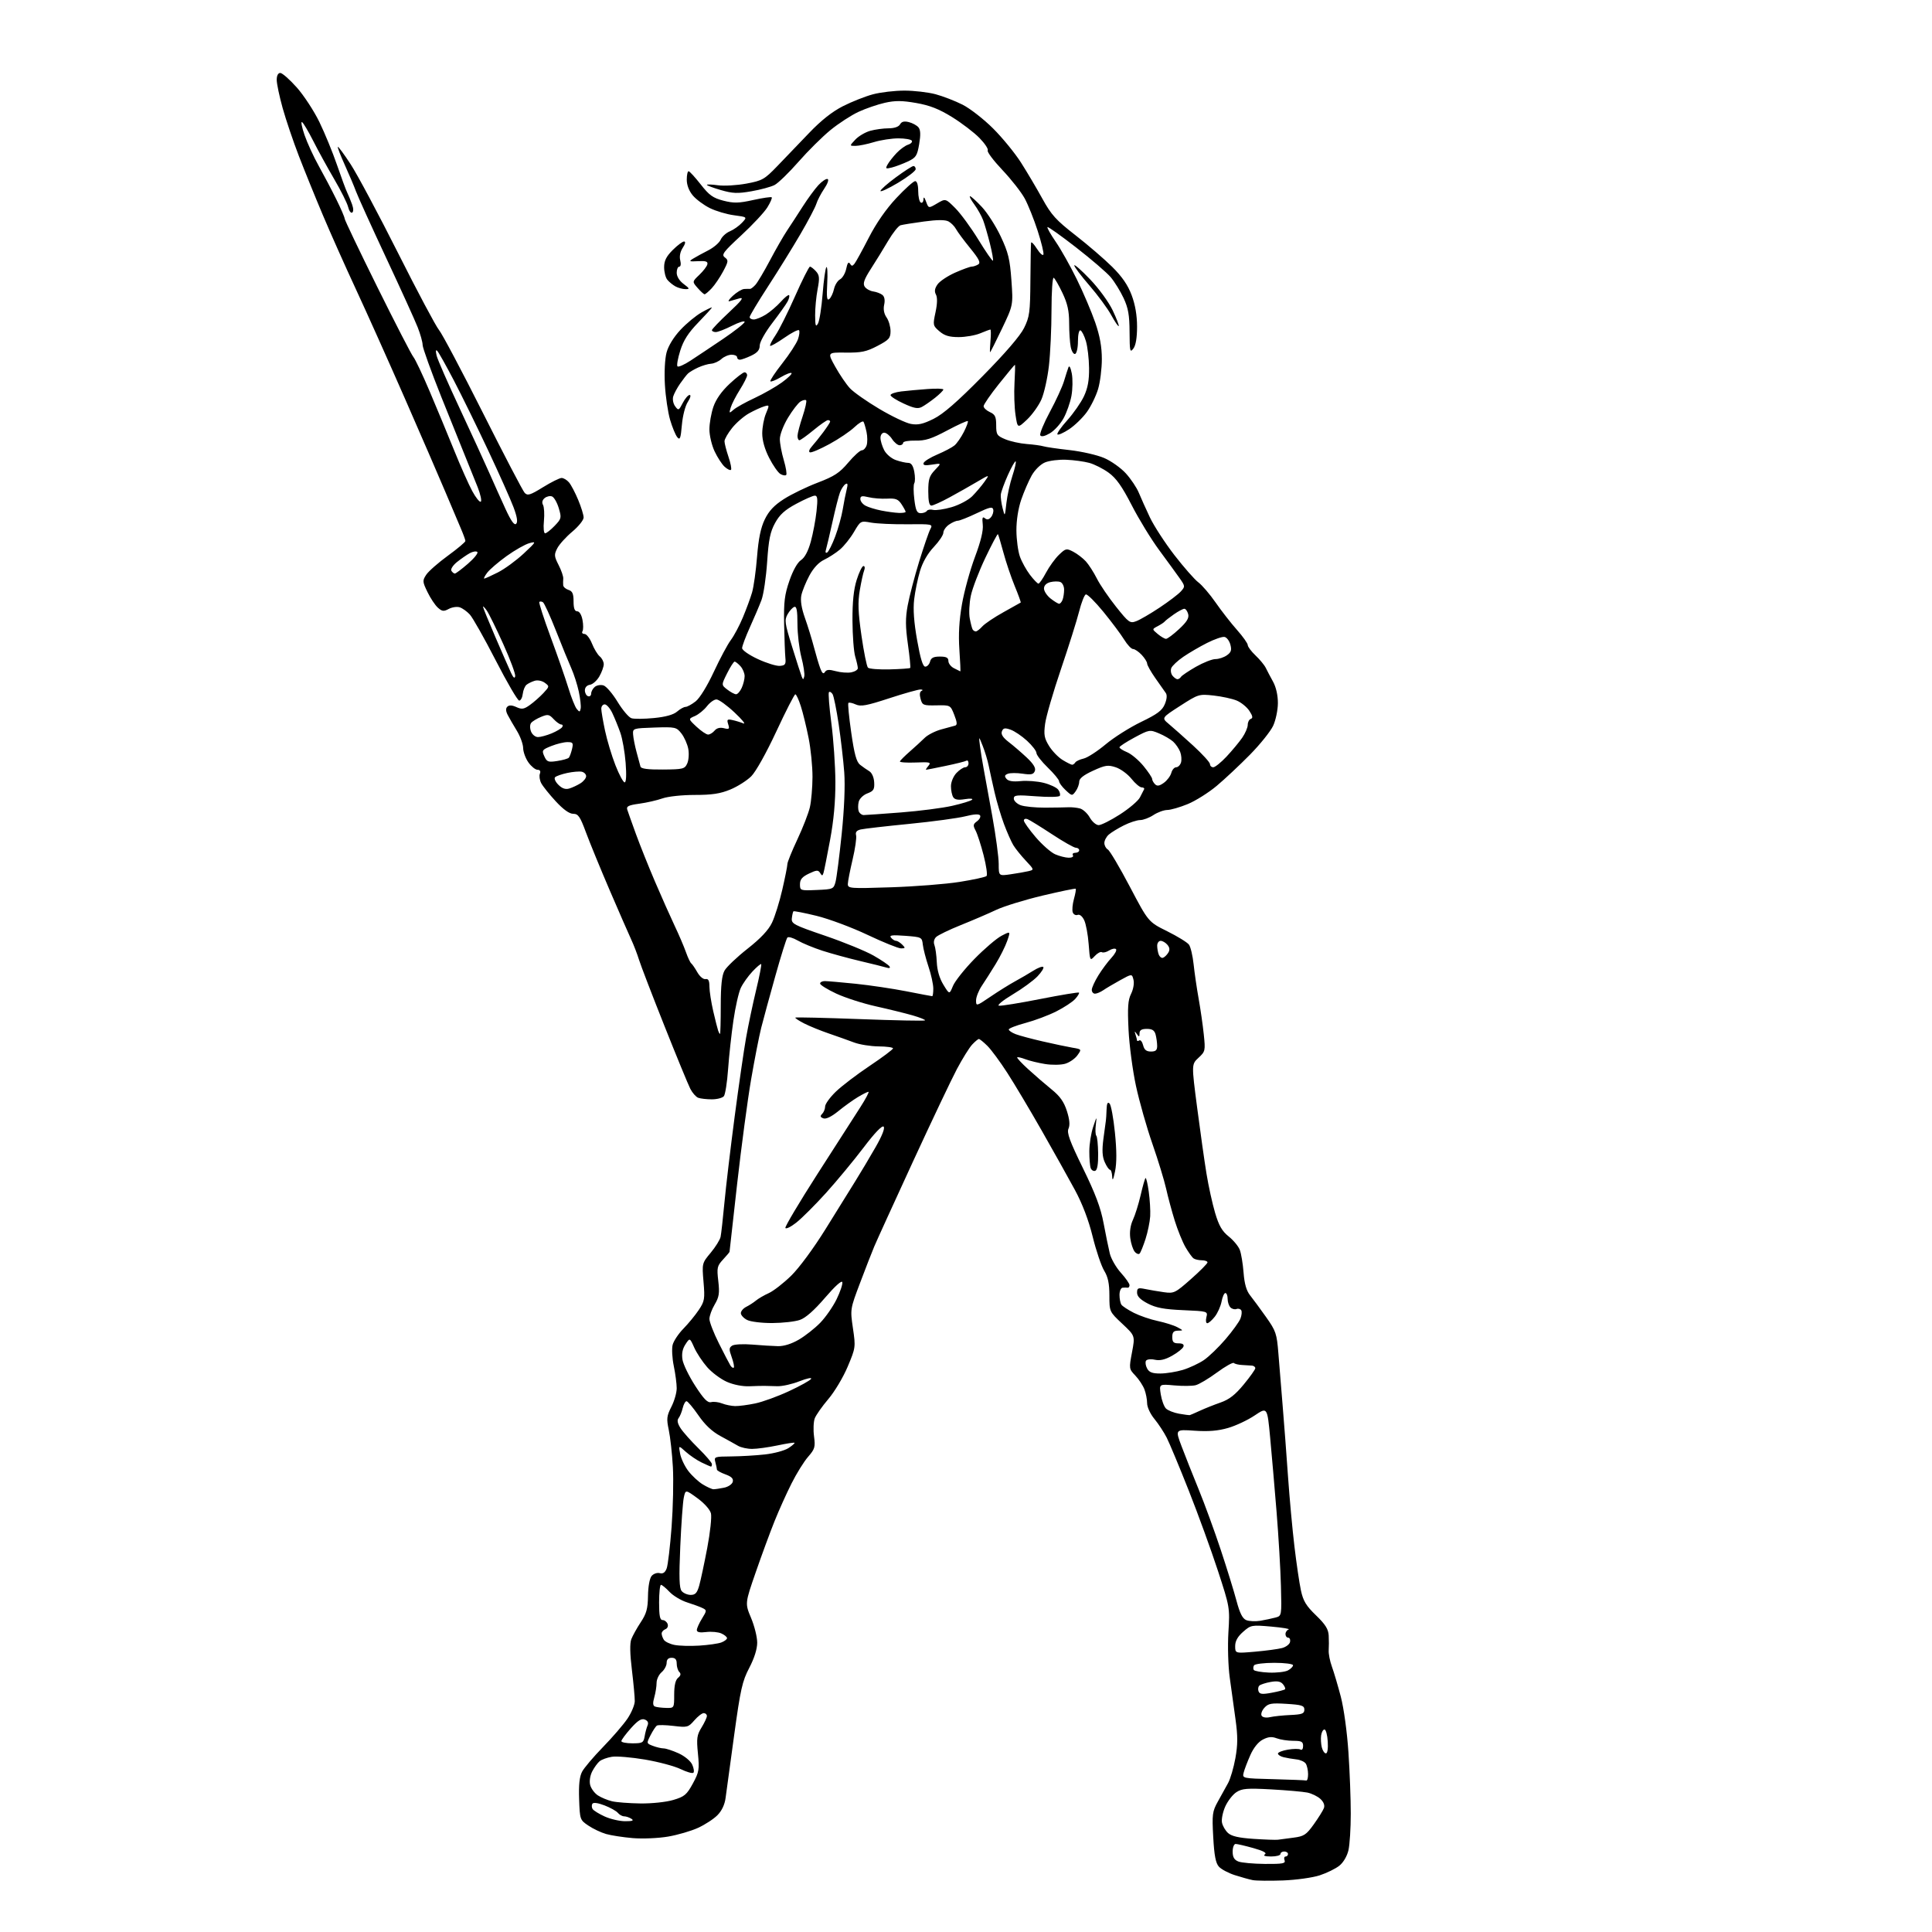 <?xml version="1.0" encoding="UTF-8" standalone="no"?>
<svg 
  version="1.1" 
  xmlns="http://www.w3.org/2000/svg" 
  xmlns:xlink="http://www.w3.org/1999/xlink" 
  xmlns:svg="http://www.w3.org/2000/svg"
  xmlns:rdf="http://www.w3.org/1999/02/22-rdf-syntax-ns#"
  xmlns:cc="http://creativecommons.org/ns#"
  xmlns:dc="http://purl.org/dc/elements/1.1/"
  viewBox="0 0 768 768"
  width="768"
  height="768"
>
<style>svg {background-color: white; }</style>"
<path stroke="none" fill="black" fill-rule="evenodd" d="M510.00,747.51C504.77,747.70 499.38,747.64 498.00,747.38C496.62,747.11 493.42,746.22 490.87,745.40C488.32,744.59 485.47,743.07 484.53,742.03C483.26,740.63 482.68,737.61 482.28,730.29C481.78,721.23 481.92,720.10 484.12,716.14C485.43,713.77 487.26,710.47 488.18,708.80C489.10,707.13 490.41,702.67 491.09,698.88C492.05,693.51 492.06,690.12 491.14,683.50C490.49,678.83 489.46,671.34 488.84,666.87C488.21,662.31 487.98,654.40 488.31,648.87C488.91,639.08 488.88,638.90 484.09,624.25C481.44,616.14 476.24,601.85 472.54,592.50C468.84,583.15 464.91,573.73 463.82,571.56C462.73,569.40 460.52,566.03 458.92,564.08C457.28,562.10 456.00,559.35 456.00,557.84C456.00,556.35 455.52,553.86 454.94,552.32C454.35,550.77 452.72,548.29 451.31,546.81C448.79,544.17 448.77,544.02 449.99,537.56C451.23,531.00 451.23,531.00 446.11,526.20C441.00,521.40 441.00,521.40 441.00,514.95C440.99,510.19 440.45,507.61 438.92,505.11C437.79,503.24 435.73,497.17 434.36,491.61C432.73,484.99 430.28,478.56 427.28,473.00C424.75,468.32 418.84,457.75 414.14,449.50C409.44,441.25 403.27,430.90 400.43,426.50C397.60,422.10 394.03,417.26 392.50,415.75C390.98,414.24 389.45,413.01 389.11,413.02C388.78,413.03 387.56,414.04 386.42,415.27C385.28,416.50 382.56,420.88 380.37,425.00C378.19,429.12 370.28,445.77 362.80,462.00C355.33,478.23 348.45,493.30 347.53,495.50C346.60,497.70 344.07,504.20 341.90,509.95C337.95,520.40 337.95,520.41 339.06,528.02C340.16,535.49 340.12,535.77 336.97,543.26C335.21,547.46 331.75,553.25 329.28,556.14C326.82,559.03 324.39,562.49 323.88,563.81C323.38,565.14 323.24,568.36 323.59,570.96C324.15,575.22 323.92,576.02 321.24,579.09C319.60,580.97 316.62,585.75 314.63,589.73C312.63,593.70 309.59,600.45 307.88,604.73C306.16,609.00 302.81,618.09 300.44,624.93C296.13,637.36 296.13,637.36 298.56,643.15C299.90,646.34 301.00,650.75 301.00,652.96C301.00,655.52 299.86,659.14 297.85,662.99C295.07,668.28 294.35,671.48 291.84,689.75C290.27,701.16 288.74,712.37 288.44,714.66C288.10,717.33 286.94,719.80 285.20,721.56C283.72,723.07 280.25,725.33 277.50,726.59C274.75,727.85 269.39,729.42 265.58,730.07C261.75,730.73 255.51,731.00 251.58,730.68C247.69,730.35 242.87,729.61 240.88,729.03C238.89,728.45 235.74,726.96 233.88,725.70C230.55,723.46 230.50,723.30 230.21,715.24C230.01,709.49 230.36,706.23 231.39,704.28C232.20,702.75 235.93,698.35 239.68,694.50C243.43,690.65 247.80,685.58 249.39,683.24C250.99,680.89 252.31,677.74 252.33,676.24C252.35,674.73 251.83,669.14 251.19,663.81C250.41,657.44 250.33,653.26 250.96,651.60C251.49,650.21 253.18,647.18 254.71,644.86C256.98,641.43 257.52,639.48 257.59,634.37C257.64,630.71 258.23,627.42 259.02,626.48C259.76,625.59 261.20,625.08 262.24,625.35C263.54,625.69 264.38,625.13 265.01,623.48C265.50,622.19 266.38,614.76 266.97,606.99C267.55,599.21 267.78,588.50 267.48,583.18C267.18,577.85 266.44,571.22 265.85,568.44C264.90,563.96 265.02,562.89 266.88,559.23C268.05,556.95 269.00,553.63 269.00,551.85C269.00,550.07 268.48,546.10 267.84,543.01C267.20,539.93 267.00,536.14 267.38,534.61C267.77,533.07 269.70,530.17 271.67,528.16C273.64,526.15 276.39,522.80 277.77,520.73C280.09,517.27 280.24,516.36 279.66,509.55C279.04,502.18 279.06,502.12 282.53,497.97C284.44,495.67 286.21,492.83 286.45,491.65C286.70,490.47 287.38,484.32 287.98,478.00C288.57,471.68 290.39,456.38 292.02,444.00C293.65,431.62 295.70,417.45 296.58,412.50C297.46,407.55 299.25,399.03 300.57,393.56C301.89,388.10 302.79,383.46 302.59,383.25C302.38,383.05 300.82,384.37 299.11,386.19C297.40,388.01 295.32,390.93 294.49,392.69C293.65,394.44 292.32,400.29 291.54,405.69C290.75,411.08 289.80,419.77 289.43,425.00C289.06,430.23 288.30,435.06 287.75,435.75C287.20,436.44 285.05,437.00 282.96,437.00C280.87,437.00 278.44,436.72 277.54,436.38C276.65,436.04 275.25,434.45 274.42,432.84C273.59,431.24 268.94,419.93 264.08,407.71C259.22,395.50 254.69,383.70 254.01,381.50C253.33,379.30 251.95,375.70 250.93,373.50C249.91,371.30 246.08,362.52 242.41,354.00C238.75,345.48 234.50,335.12 232.97,331.00C230.60,324.58 229.86,323.50 227.85,323.50C226.31,323.50 223.91,321.77 220.89,318.50C218.35,315.75 215.77,312.52 215.14,311.32C214.52,310.12 214.28,308.44 214.61,307.57C215.00,306.56 214.66,306.00 213.68,306.00C212.83,306.00 211.21,304.69 210.07,303.10C208.93,301.50 207.98,298.91 207.96,297.35C207.93,295.78 206.81,292.70 205.46,290.50C204.12,288.30 202.48,285.48 201.83,284.22C201.03,282.67 200.98,281.62 201.67,280.93C202.37,280.23 203.52,280.28 205.27,281.08C207.44,282.07 208.28,281.93 210.67,280.22C212.23,279.11 214.62,276.99 216.00,275.52C218.45,272.89 218.46,272.81 216.55,271.41C215.46,270.61 213.71,270.27 212.55,270.62C211.42,270.96 209.96,271.67 209.31,272.20C208.65,272.72 207.98,274.35 207.81,275.82C207.64,277.30 207.00,278.50 206.39,278.50C205.77,278.50 201.57,271.30 197.05,262.50C192.53,253.70 187.89,245.50 186.75,244.27C185.62,243.04 183.80,241.75 182.72,241.41C181.64,241.07 179.69,241.36 178.39,242.06C176.37,243.14 175.73,243.06 174.03,241.53C172.94,240.54 171.09,237.76 169.93,235.35C167.93,231.23 167.90,230.80 169.43,228.47C170.33,227.10 174.20,223.70 178.03,220.91C181.86,218.12 185.00,215.48 185.00,215.05C185.00,214.61 184.15,212.28 183.11,209.88C182.08,207.47 179.33,201.00 177.02,195.50C174.70,190.00 167.49,173.35 160.99,158.50C154.48,143.65 145.71,124.08 141.49,115.00C137.27,105.92 131.35,92.65 128.34,85.50C125.32,78.35 121.03,67.78 118.80,62.00C116.57,56.22 113.68,47.68 112.37,43.01C111.07,38.34 110.00,33.27 110.00,31.76C110.00,30.04 110.54,29.00 111.42,29.00C112.20,29.00 115.14,31.59 117.96,34.75C120.77,37.91 124.82,44.10 126.96,48.50C129.10,52.90 132.24,60.55 133.94,65.50C135.64,70.45 137.46,75.40 138.00,76.50C138.53,77.60 139.40,79.72 139.94,81.21C140.54,82.88 140.56,84.15 139.99,84.51C139.48,84.82 138.76,83.83 138.39,82.29C138.02,80.76 135.52,75.76 132.84,71.19C130.16,66.61 126.41,59.78 124.51,56.01C122.60,52.24 120.61,48.88 120.07,48.54C119.53,48.21 119.97,50.51 121.05,53.65C122.13,56.80 124.67,62.32 126.69,65.93C128.71,69.55 131.86,75.52 133.68,79.22C135.51,82.91 137.00,86.37 137.00,86.90C137.00,87.44 142.85,99.67 149.99,114.10C157.14,128.52 163.59,141.04 164.33,141.91C165.07,142.79 167.97,148.90 170.77,155.50C173.58,162.10 177.96,172.68 180.52,179.00C183.07,185.32 186.32,192.62 187.73,195.22C189.13,197.82 190.66,199.71 191.11,199.43C191.57,199.15 191.02,196.58 189.90,193.71C188.77,190.84 186.74,185.80 185.38,182.50C184.02,179.20 179.55,168.10 175.45,157.84C171.35,147.58 168.00,138.26 168.00,137.13C168.00,136.00 167.11,132.83 166.03,130.08C164.95,127.33 159.27,114.82 153.40,102.29C147.54,89.76 142.18,77.92 141.48,76.00C140.78,74.08 138.80,69.40 137.08,65.61C135.36,61.81 134.11,58.56 134.29,58.37C134.48,58.19 136.77,61.29 139.37,65.27C141.97,69.24 150.44,85.10 158.19,100.50C165.93,115.90 173.28,129.70 174.51,131.18C175.74,132.65 183.61,147.50 191.99,164.18C200.37,180.85 207.83,195.14 208.57,195.92C209.72,197.14 210.76,196.82 215.86,193.67C219.13,191.65 222.45,190.00 223.25,190.00C224.04,190.00 225.36,190.79 226.18,191.75C227.00,192.71 228.64,195.83 229.83,198.69C231.02,201.54 232.00,204.70 232.00,205.72C232.00,206.74 229.97,209.27 227.50,211.34C225.02,213.41 222.34,216.37 221.54,217.92C220.22,220.47 220.27,221.11 222.06,224.62C223.15,226.75 223.98,229.18 223.90,230.00C223.83,230.82 223.82,232.03 223.88,232.68C223.95,233.33 224.90,234.15 226.00,234.50C227.55,234.99 228.00,236.01 228.00,239.07C228.00,241.84 228.43,243.00 229.45,243.00C230.32,243.00 231.17,244.39 231.55,246.44C231.91,248.32 231.90,250.35 231.54,250.94C231.18,251.52 231.53,252.00 232.33,252.00C233.13,252.00 234.47,253.71 235.31,255.81C236.14,257.90 237.54,260.21 238.41,260.93C239.29,261.65 240.00,263.05 240.00,264.04C240.00,265.03 239.21,267.21 238.25,268.88C237.29,270.56 235.60,272.05 234.50,272.21C233.30,272.39 232.50,273.26 232.50,274.42C232.50,275.47 233.06,276.52 233.75,276.75C234.44,276.98 235.00,276.51 235.00,275.71C235.00,274.90 235.65,273.70 236.45,273.04C237.25,272.38 238.81,272.12 239.91,272.47C241.02,272.82 243.53,275.76 245.50,279.00C247.47,282.24 249.95,285.17 251.02,285.51C252.09,285.85 256.12,285.81 259.98,285.43C264.61,284.98 267.72,284.11 269.15,282.87C270.34,281.84 271.85,281.00 272.52,281.00C273.18,281.00 274.99,280.01 276.53,278.80C278.17,277.51 281.16,272.65 283.76,267.05C286.21,261.80 289.24,256.12 290.51,254.44C291.78,252.75 293.94,248.70 295.30,245.44C296.67,242.17 298.32,237.70 298.96,235.50C299.60,233.30 300.50,226.92 300.94,221.33C301.52,214.07 302.40,209.81 304.01,206.47C305.66,203.07 307.74,200.86 311.65,198.36C314.60,196.47 320.62,193.55 325.03,191.87C331.68,189.33 333.74,187.98 337.18,183.90C339.45,181.21 341.89,179.00 342.59,179.00C343.29,179.00 344.15,178.09 344.51,176.98C344.86,175.87 344.84,173.50 344.46,171.73C344.08,169.95 343.54,168.12 343.27,167.66C343.00,167.20 341.36,168.18 339.64,169.82C337.91,171.47 333.47,174.48 329.76,176.50C326.05,178.52 322.55,180.02 321.97,179.82C321.36,179.62 321.67,178.64 322.71,177.48C323.69,176.39 325.74,173.84 327.25,171.82C328.76,169.79 330.00,167.88 330.00,167.57C330.00,167.26 329.60,167.00 329.11,167.00C328.62,167.00 326.04,168.80 323.38,171.00C320.71,173.20 318.19,175.00 317.77,175.00C317.35,175.00 317.01,174.21 317.02,173.25C317.04,172.29 317.94,168.84 319.03,165.59C320.12,162.33 320.76,159.42 320.45,159.12C320.15,158.82 319.14,159.04 318.20,159.62C317.27,160.20 315.04,163.09 313.25,166.04C311.43,169.05 310.00,172.78 310.00,174.52C310.00,176.24 310.71,180.01 311.57,182.92C312.43,185.82 312.86,188.47 312.52,188.81C312.18,189.15 311.14,188.97 310.20,188.41C309.27,187.85 307.26,184.97 305.75,182.01C303.99,178.58 303.00,175.07 303.00,172.29C303.00,169.89 303.66,166.35 304.47,164.41C305.92,160.94 305.91,160.89 303.72,161.56C302.50,161.93 299.83,163.15 297.79,164.28C295.74,165.41 292.70,168.03 291.04,170.11C289.37,172.18 288.00,174.57 288.00,175.41C288.00,176.24 288.71,179.01 289.57,181.56C290.44,184.11 290.89,186.44 290.58,186.76C290.27,187.07 289.14,186.53 288.07,185.56C287.00,184.60 285.20,181.83 284.06,179.41C282.93,177.00 282.00,173.07 282.00,170.69C282.00,168.31 282.71,164.28 283.57,161.75C284.60,158.74 286.83,155.56 290.03,152.57C292.71,150.06 295.38,148.00 295.96,148.00C296.53,148.00 297.00,148.52 297.00,149.16C297.00,149.80 295.70,152.39 294.11,154.91C292.52,157.44 290.88,160.62 290.47,162.00C289.77,164.38 289.83,164.42 291.62,162.86C292.65,161.96 296.43,159.86 300.00,158.20C303.57,156.53 308.45,153.75 310.84,152.01C313.23,150.27 314.94,148.61 314.64,148.30C314.33,148.00 312.43,148.73 310.42,149.92C308.40,151.11 306.52,151.86 306.25,151.58C305.98,151.31 308.09,148.10 310.96,144.46C313.82,140.82 316.63,136.50 317.20,134.87C317.77,133.23 317.95,131.62 317.61,131.27C317.26,130.93 314.64,132.28 311.78,134.28C308.91,136.27 306.38,137.71 306.14,137.47C305.90,137.23 306.86,135.34 308.27,133.27C309.69,131.20 313.19,124.21 316.05,117.75C318.91,111.29 321.58,106.00 321.97,106.00C322.37,106.00 323.44,106.83 324.35,107.83C325.75,109.39 325.86,110.49 325.01,114.97C324.45,117.89 324.01,122.57 324.03,125.39C324.06,129.55 324.26,130.15 325.15,128.63C325.74,127.60 326.58,122.29 327.01,116.82C327.44,111.35 328.12,106.56 328.51,106.19C328.90,105.81 329.05,108.74 328.83,112.69C328.53,118.25 328.72,119.65 329.66,118.87C330.32,118.32 331.16,116.54 331.52,114.92C331.87,113.31 332.97,111.55 333.95,111.03C334.93,110.50 336.03,108.59 336.40,106.79C336.85,104.56 337.32,103.92 337.87,104.80C338.53,105.86 338.86,105.86 339.70,104.80C340.26,104.08 342.81,99.45 345.35,94.50C348.30,88.74 352.24,83.07 356.29,78.75C359.76,75.04 363.14,72.00 363.80,72.00C364.53,72.00 365.00,73.55 365.00,75.94C365.00,78.11 365.45,80.16 366.00,80.50C366.55,80.84 367.04,80.30 367.08,79.31C367.13,78.07 367.47,78.34 368.14,80.18C369.12,82.86 369.12,82.86 372.50,80.87C375.88,78.88 375.88,78.88 379.74,82.74C381.86,84.86 386.01,90.52 388.95,95.32C391.89,100.12 394.48,103.86 394.70,103.63C394.93,103.41 394.39,100.36 393.52,96.86C392.64,93.36 391.42,89.15 390.80,87.50C390.18,85.85 388.60,83.04 387.29,81.25C385.97,79.46 385.22,78.00 385.60,78.00C385.99,78.00 388.10,79.91 390.29,82.25C392.49,84.59 395.87,89.88 397.81,94.00C400.80,100.35 401.45,103.02 402.05,111.40C402.76,121.30 402.76,121.30 398.30,130.65C395.85,135.79 393.73,140.00 393.58,140.00C393.44,140.00 393.51,137.97 393.73,135.50C393.95,133.03 393.93,131.00 393.69,131.00C393.44,131.00 391.63,131.68 389.65,132.50C387.68,133.32 383.82,134.00 381.09,134.00C377.33,134.00 375.45,133.43 373.43,131.69C370.83,129.46 370.79,129.23 371.88,124.13C372.61,120.72 372.67,118.25 372.05,117.09C371.37,115.83 371.56,114.65 372.69,113.04C373.56,111.79 376.70,109.70 379.67,108.38C382.63,107.07 385.61,105.99 386.28,105.98C386.95,105.98 388.11,105.58 388.86,105.11C389.92,104.44 389.20,102.99 385.65,98.63C383.14,95.55 380.60,92.13 380.02,91.04C379.43,89.94 378.09,88.59 377.04,88.02C375.74,87.33 372.65,87.33 367.32,88.05C363.02,88.63 358.81,89.30 357.96,89.55C357.11,89.80 354.90,92.59 353.04,95.75C351.18,98.91 348.09,103.93 346.17,106.90C343.54,110.99 342.94,112.68 343.70,113.90C344.25,114.78 345.78,115.66 347.10,115.85C348.42,116.04 350.08,116.67 350.79,117.26C351.61,117.92 351.86,119.37 351.47,121.13C351.07,122.95 351.41,124.75 352.43,126.20C353.29,127.43 354.00,129.87 354.00,131.62C354.00,134.43 353.40,135.10 348.78,137.52C344.41,139.81 342.38,140.23 336.21,140.16C328.85,140.08 328.85,140.08 332.04,145.79C333.79,148.93 336.41,152.78 337.86,154.34C339.31,155.90 344.55,159.58 349.50,162.52C354.45,165.47 360.13,168.17 362.11,168.52C364.91,169.03 366.94,168.57 371.11,166.50C374.96,164.59 380.52,159.75 390.57,149.56C399.57,140.44 405.51,133.54 407.07,130.40C409.27,125.95 409.51,124.20 409.60,111.50C409.66,103.80 409.78,97.05 409.87,96.50C409.96,95.95 411.02,97.03 412.21,98.91C413.41,100.78 414.57,101.80 414.78,101.17C414.99,100.54 413.96,96.31 412.49,91.76C411.03,87.22 408.71,81.44 407.35,78.91C405.98,76.39 401.97,71.28 398.44,67.55C394.91,63.82 392.29,60.33 392.63,59.80C392.96,59.26 391.49,57.04 389.36,54.86C387.24,52.68 382.35,48.95 378.50,46.56C373.28,43.33 369.65,41.90 364.25,40.95C358.59,39.96 355.86,39.94 351.75,40.86C348.86,41.51 344.14,43.13 341.25,44.47C338.37,45.81 333.36,49.06 330.13,51.70C326.90,54.34 321.16,60.03 317.38,64.35C313.60,68.66 309.33,72.80 307.91,73.54C306.49,74.28 302.35,75.40 298.73,76.03C293.19,77.00 291.24,76.92 286.57,75.56C283.51,74.67 281.00,73.74 281.00,73.49C281.00,73.24 282.99,73.31 285.43,73.65C287.87,73.98 292.93,73.68 296.68,72.99C303.03,71.81 303.88,71.33 309.00,66.02C312.02,62.88 317.70,56.97 321.61,52.88C326.41,47.86 330.80,44.38 335.12,42.19C338.64,40.41 343.99,38.29 347.01,37.49C350.03,36.68 355.65,36.02 359.50,36.02C363.35,36.02 368.92,36.67 371.87,37.45C374.82,38.24 379.66,40.11 382.63,41.61C385.60,43.11 391.05,47.36 394.76,51.06C398.47,54.75 403.47,60.87 405.87,64.64C408.27,68.41 412.10,74.88 414.37,79.00C417.90,85.42 419.80,87.51 427.50,93.50C432.45,97.35 439.02,103.01 442.11,106.07C446.06,109.99 448.36,113.33 449.86,117.36C451.27,121.13 452.00,125.38 452.00,129.85C452.00,134.25 451.49,137.30 450.53,138.56C449.20,140.32 449.06,139.69 449.02,132.00C448.99,125.25 448.50,122.47 446.65,118.50C445.36,115.75 443.05,112.01 441.52,110.19C439.98,108.37 433.80,103.05 427.77,98.37C421.75,93.68 416.62,90.04 416.39,90.28C416.15,90.52 417.63,93.14 419.67,96.11C421.71,99.07 425.48,105.77 428.04,111.00C430.61,116.22 433.90,123.95 435.36,128.17C437.22,133.57 438.00,137.88 438.00,142.74C438.00,146.53 437.33,151.90 436.51,154.65C435.69,157.41 433.67,161.54 432.02,163.82C430.37,166.10 427.20,169.16 424.99,170.63C422.77,172.09 420.69,173.02 420.35,172.69C420.02,172.35 421.77,169.82 424.25,167.07C426.72,164.31 429.71,160.03 430.88,157.54C432.42,154.25 432.98,151.19 432.92,146.26C432.88,142.54 432.31,137.74 431.66,135.58C431.01,133.42 430.04,131.51 429.49,131.33C428.93,131.14 428.50,133.02 428.50,135.66C428.50,138.22 428.00,140.49 427.38,140.70C426.77,140.91 425.98,139.65 425.63,137.91C425.28,136.17 425.00,131.89 425.00,128.40C425.00,123.62 424.35,120.68 422.37,116.51C420.93,113.46 419.35,110.72 418.87,110.42C418.39,110.12 418.00,115.85 417.99,123.19C417.99,130.51 417.52,140.52 416.96,145.43C416.40,150.33 415.05,156.36 413.97,158.81C412.88,161.26 410.31,164.86 408.25,166.80C404.50,170.33 404.50,170.33 403.68,164.92C403.23,161.94 403.05,156.24 403.28,152.25C403.51,148.26 403.58,145.00 403.44,145.00C403.30,145.00 400.44,148.43 397.09,152.63C393.74,156.82 391.00,160.80 391.00,161.47C391.00,162.13 392.12,163.19 393.50,163.82C395.57,164.76 396.00,165.66 396.00,169.03C396.00,172.77 396.30,173.23 399.63,174.62C401.63,175.45 405.45,176.30 408.12,176.50C410.80,176.70 413.78,177.11 414.74,177.40C415.71,177.70 420.41,178.39 425.20,178.92C429.98,179.46 436.16,180.87 438.94,182.07C441.71,183.26 445.61,186.03 447.59,188.23C449.57,190.42 451.87,193.86 452.69,195.86C453.51,197.86 455.50,202.27 457.10,205.67C458.71,209.06 463.10,215.81 466.85,220.67C470.61,225.52 474.89,230.40 476.37,231.50C477.84,232.60 480.93,236.20 483.22,239.50C485.51,242.80 489.32,247.69 491.69,250.36C494.06,253.03 496.00,255.76 496.00,256.42C496.00,257.08 497.40,258.95 499.10,260.56C500.81,262.18 502.64,264.40 503.17,265.50C503.70,266.60 505.01,269.07 506.07,271.00C507.26,273.17 507.99,276.40 507.98,279.50C507.97,282.25 507.12,286.30 506.10,288.50C505.08,290.70 500.93,295.88 496.88,300.00C492.82,304.12 486.87,309.71 483.65,312.40C480.43,315.10 475.25,318.35 472.15,319.63C469.04,320.91 465.38,321.97 464.00,321.98C462.62,322.00 460.15,322.91 458.50,324.00C456.85,325.09 454.47,325.99 453.21,325.99C451.95,326.00 449.03,326.95 446.71,328.12C444.39,329.28 441.71,330.93 440.75,331.77C439.79,332.62 439.00,334.12 439.00,335.11C439.00,336.09 439.62,337.26 440.39,337.70C441.15,338.14 445.09,344.79 449.14,352.49C456.50,366.48 456.50,366.48 463.97,370.18C468.08,372.22 471.98,374.62 472.63,375.51C473.29,376.40 474.12,379.92 474.48,383.32C474.84,386.72 475.74,392.88 476.48,397.00C477.22,401.12 478.14,407.51 478.52,411.20C479.20,417.65 479.12,417.99 476.43,420.48C473.64,423.07 473.64,423.07 475.88,440.28C477.11,449.75 478.78,461.55 479.59,466.50C480.39,471.45 481.94,478.49 483.02,482.13C484.53,487.23 485.79,489.41 488.42,491.51C490.31,493.02 492.31,495.43 492.85,496.87C493.40,498.32 494.07,502.38 494.34,505.90C494.68,510.33 495.48,513.11 496.92,514.90C498.06,516.33 500.91,520.20 503.25,523.50C507.20,529.08 507.55,530.10 508.18,538.00C508.55,542.67 509.32,552.12 509.89,559.00C510.46,565.88 511.42,578.48 512.01,587.00C512.61,595.52 513.75,608.01 514.56,614.75C515.36,621.49 516.52,629.35 517.14,632.22C518.04,636.42 519.20,638.33 523.13,642.12C526.87,645.73 528.04,647.60 528.18,650.16C528.28,652.00 528.28,654.62 528.18,656.00C528.08,657.38 528.65,660.30 529.45,662.50C530.25,664.70 531.85,670.10 533.00,674.50C534.19,679.06 535.49,688.52 536.02,696.50C536.54,704.20 536.96,715.23 536.95,721.00C536.95,726.77 536.54,733.30 536.03,735.50C535.48,737.86 534.00,740.38 532.42,741.64C530.95,742.82 527.44,744.54 524.62,745.47C521.79,746.40 515.25,747.31 510.00,747.51zM502.86,740.94C509.89,740.99 511.12,740.76 510.64,739.50C510.32,738.67 510.50,738.00 511.03,738.00C511.56,738.00 512.00,737.55 512.00,737.00C512.00,736.45 511.32,736.00 510.50,736.00C509.68,736.00 509.00,736.45 509.00,737.00C509.00,737.55 507.31,737.99 505.25,737.98C502.86,737.97 501.98,737.67 502.82,737.13C503.70,736.58 502.19,735.75 498.25,734.65C495.02,733.74 491.84,733.00 491.18,733.00C490.53,733.00 490.00,734.36 490.00,736.03C490.00,738.24 490.61,739.31 492.25,739.97C493.49,740.47 498.26,740.90 502.86,740.94zM508.00,731.32C508.82,731.20 511.61,730.83 514.19,730.50C518.36,729.96 519.26,729.37 522.25,725.20C524.10,722.61 525.91,719.72 526.27,718.76C526.69,717.65 526.19,716.33 524.90,715.12C523.78,714.08 521.43,712.93 519.68,712.57C517.93,712.22 511.46,711.65 505.30,711.31C495.70,710.79 493.73,710.95 491.47,712.43C490.02,713.38 488.04,715.94 487.06,718.11C486.09,720.29 485.50,723.15 485.75,724.47C486.00,725.80 487.09,727.68 488.17,728.66C489.58,729.93 492.46,730.59 498.32,730.98C502.82,731.28 507.18,731.43 508.00,731.32zM248.50,723.96C251.45,723.97 252.10,723.71 251.00,723.00C250.18,722.47 248.87,722.02 248.11,722.02C247.35,722.01 246.22,721.39 245.61,720.64C245.00,719.90 242.61,718.56 240.29,717.67C237.70,716.67 235.86,716.42 235.48,717.03C235.15,717.56 235.19,718.50 235.56,719.10C235.94,719.71 238.10,721.05 240.37,722.08C242.64,723.11 246.30,723.96 248.50,723.96zM254.57,716.90C259.12,716.96 264.83,716.35 267.65,715.51C272.08,714.20 272.99,713.43 275.40,709.01C277.89,704.43 278.06,703.42 277.44,697.07C276.84,691.02 277.03,689.69 278.88,686.70C280.04,684.81 281.00,682.75 281.00,682.13C281.00,681.51 280.44,681.00 279.75,680.99C279.06,680.99 277.38,682.29 276.00,683.88C273.61,686.64 273.24,686.74 267.74,686.08C264.57,685.70 261.60,685.64 261.13,685.95C260.66,686.25 259.53,687.97 258.61,689.76C256.95,693.00 256.96,693.03 259.53,694.01C260.96,694.56 262.89,695.01 263.82,695.02C264.74,695.03 267.41,695.91 269.75,696.97C272.16,698.07 274.50,700.01 275.16,701.45C275.80,702.86 276.02,704.32 275.64,704.69C275.26,705.07 272.99,704.42 270.58,703.25C268.18,702.08 261.81,700.38 256.43,699.46C251.05,698.55 245.11,698.05 243.23,698.35C241.36,698.65 239.16,699.45 238.34,700.13C237.53,700.80 236.21,702.62 235.41,704.17C234.56,705.83 234.22,708.04 234.60,709.55C234.96,710.96 236.33,712.82 237.65,713.69C238.97,714.55 241.50,715.61 243.28,716.03C245.05,716.45 250.13,716.84 254.57,716.90zM519.25,707.78C519.66,707.90 519.99,706.76 519.98,705.25C519.98,703.74 519.57,701.87 519.08,701.09C518.59,700.32 516.91,699.55 515.35,699.39C513.78,699.22 511.49,698.83 510.25,698.52C509.01,698.22 508.00,697.56 508.00,697.07C508.00,696.58 509.78,695.87 511.96,695.51C514.14,695.14 516.39,695.12 516.96,695.48C517.55,695.84 518.00,695.23 518.00,694.06C518.00,692.33 517.37,692.00 514.07,692.00C511.90,692.00 508.95,691.55 507.51,691.00C505.56,690.26 504.15,690.39 501.99,691.51C500.18,692.44 498.31,694.77 497.02,697.70C495.87,700.28 494.68,703.41 494.37,704.66C493.80,706.92 493.87,706.94 506.15,707.25C512.94,707.43 518.84,707.66 519.25,707.78zM527.07,697.00C527.69,697.00 527.98,695.06 527.80,692.25C527.64,689.64 527.05,687.50 526.50,687.50C525.95,687.50 525.35,688.56 525.17,689.85C524.98,691.15 525.11,693.28 525.44,694.60C525.77,695.92 526.50,697.00 527.07,697.00zM251.39,693.00C255.39,693.00 255.81,692.76 256.25,690.25C256.50,688.74 257.03,686.77 257.42,685.88C257.88,684.80 257.51,684.02 256.31,683.55C254.96,683.03 253.54,683.93 250.75,687.05C248.69,689.37 247.00,691.65 247.00,692.13C247.00,692.61 248.97,693.00 251.39,693.00zM504.87,682.59C506.32,682.26 509.98,681.87 513.00,681.74C517.62,681.53 518.50,681.18 518.50,679.62C518.50,678.01 517.51,677.69 511.46,677.31C505.36,676.93 504.18,677.14 502.61,678.87C501.62,679.97 501.13,681.39 501.52,682.03C501.94,682.71 503.33,682.94 504.87,682.59zM264.75,678.92C268.00,679.00 268.00,679.00 268.00,673.62C268.00,670.00 268.50,667.83 269.54,666.96C270.61,666.08 270.77,665.37 270.04,664.64C269.47,664.07 269.00,662.57 269.00,661.30C269.00,659.67 268.42,659.00 267.00,659.00C265.66,659.00 265.00,659.67 265.00,661.01C265.00,662.12 264.10,663.79 263.00,664.73C261.90,665.67 261.00,667.58 261.00,668.98C261.00,670.37 260.59,672.95 260.09,674.70C259.44,676.95 259.52,678.03 260.34,678.37C260.98,678.63 262.96,678.88 264.75,678.92zM505.59,672.88C508.20,672.40 510.55,671.78 510.81,671.52C511.07,671.26 510.71,670.35 510.00,669.50C509.07,668.38 507.74,668.13 505.11,668.60C503.13,668.95 501.10,669.61 500.62,670.05C500.13,670.50 499.99,671.52 500.29,672.32C500.74,673.48 501.78,673.60 505.59,672.88zM504.42,664.88C507.46,665.00 510.86,664.61 511.97,664.02C513.09,663.42 514.00,662.50 514.00,661.96C514.00,661.43 510.67,661.00 506.56,661.00C502.47,661.00 498.84,661.45 498.50,662.00C498.16,662.55 498.11,663.37 498.39,663.83C498.67,664.28 501.39,664.75 504.42,664.88zM498.90,656.57C503.25,656.19 508.08,655.54 509.65,655.12C511.22,654.70 512.65,653.60 512.82,652.68C513.00,651.76 512.66,651.00 512.07,651.00C511.48,651.00 511.00,650.36 511.00,649.58C511.00,648.80 511.56,647.98 512.25,647.74C512.94,647.51 509.86,647.00 505.41,646.60C497.54,645.91 497.25,645.96 494.16,648.67C491.97,650.59 491.00,652.34 491.00,654.35C491.00,657.26 491.00,657.26 498.90,656.57zM277.96,654.16C281.56,653.93 285.51,653.37 286.75,652.90C287.99,652.43 289.00,651.66 289.00,651.19C289.00,650.71 287.99,649.87 286.75,649.32C285.51,648.76 282.81,648.51 280.75,648.76C278.19,649.08 277.00,648.83 277.00,647.98C277.00,647.29 277.92,645.25 279.04,643.43C280.99,640.28 281.00,640.08 279.29,639.24C278.31,638.75 275.54,637.74 273.15,636.98C270.76,636.23 267.61,634.35 266.16,632.81C264.70,631.26 263.17,630.00 262.75,630.00C262.34,630.00 262.00,633.15 262.00,637.00C262.00,642.32 262.33,644.00 263.39,644.00C264.16,644.00 265.05,644.69 265.38,645.54C265.71,646.41 265.33,647.32 264.48,647.64C263.67,647.96 263.01,648.73 263.02,649.36C263.02,649.99 263.42,651.11 263.89,651.85C264.36,652.59 266.25,653.51 268.09,653.88C269.92,654.26 274.37,654.38 277.96,654.16zM501.00,644.28C502.93,643.95 505.62,643.38 507.00,643.01C509.50,642.34 509.50,642.34 509.19,630.42C509.02,623.86 508.24,610.62 507.46,601.00C506.68,591.38 505.52,578.05 504.90,571.40C503.76,559.30 503.76,559.30 498.77,562.65C496.03,564.50 491.27,566.74 488.20,567.63C484.20,568.79 480.39,569.11 474.88,568.73C467.17,568.20 467.17,568.20 469.66,574.83C471.03,578.47 474.09,586.19 476.46,591.98C478.83,597.77 482.78,608.58 485.24,616.00C487.70,623.42 490.53,632.58 491.53,636.35C492.85,641.31 493.92,643.42 495.42,644.03C496.57,644.49 499.07,644.60 501.00,644.28zM274.58,634.00C276.41,634.00 277.13,633.21 277.96,630.25C278.54,628.19 279.97,621.48 281.14,615.34C282.31,609.20 282.97,603.01 282.61,601.58C282.24,600.09 279.95,597.53 277.23,595.55C272.50,592.11 272.50,592.11 271.82,595.31C271.44,597.06 270.81,605.80 270.42,614.73C269.88,627.19 270.01,631.30 270.98,632.48C271.68,633.31 273.29,634.00 274.58,634.00zM283.62,592.00C284.24,592.00 286.12,591.73 287.79,591.39C289.47,591.06 291.02,590.01 291.28,589.05C291.61,587.79 290.80,586.97 288.37,586.09C286.51,585.42 284.99,584.56 284.99,584.19C284.98,583.81 284.70,582.49 284.37,581.25C283.79,579.08 284.01,579.00 290.63,578.95C294.41,578.92 300.47,578.57 304.10,578.16C307.73,577.76 311.93,576.62 313.44,575.63C314.94,574.65 316.02,573.70 315.84,573.53C315.65,573.35 312.57,573.83 309.00,574.59C305.43,575.34 300.93,575.96 299.00,575.96C297.07,575.97 294.55,575.41 293.39,574.74C292.23,574.06 289.07,572.31 286.38,570.85C283.06,569.06 280.22,566.39 277.62,562.60C275.49,559.52 273.37,557.00 272.90,557.00C272.42,557.00 271.74,558.24 271.38,559.75C271.02,561.26 270.28,563.06 269.74,563.74C269.07,564.59 269.33,565.86 270.54,567.74C271.52,569.26 274.72,572.86 277.66,575.75C280.60,578.64 283.00,581.45 283.00,582.00C283.00,582.55 282.84,583.00 282.65,583.00C282.46,583.00 280.78,582.26 278.90,581.36C277.03,580.46 274.20,578.54 272.61,577.11C269.72,574.50 269.72,574.50 270.37,577.92C270.73,579.80 272.19,582.87 273.62,584.75C275.06,586.63 277.64,589.03 279.37,590.08C281.09,591.13 283.01,591.99 283.62,592.00zM473.00,562.52C473.27,562.45 475.07,561.67 477.00,560.78C478.93,559.89 482.60,558.42 485.17,557.53C488.63,556.32 491.03,554.46 494.42,550.33C496.94,547.27 499.00,544.37 499.00,543.89C499.00,543.40 498.44,542.94 497.75,542.86C497.06,542.79 495.30,542.68 493.83,542.61C492.37,542.55 490.86,542.19 490.49,541.82C490.12,541.45 487.10,543.14 483.78,545.58C480.46,548.03 476.64,550.30 475.28,550.64C473.93,550.98 470.11,551.02 466.80,550.72C460.77,550.17 460.77,550.17 461.43,554.33C461.80,556.63 462.72,559.13 463.48,559.90C464.24,560.66 466.58,561.60 468.68,561.97C470.78,562.35 472.73,562.59 473.00,562.52zM292.20,558.94C293.69,558.97 297.29,558.50 300.20,557.89C303.12,557.29 309.15,555.10 313.61,553.02C318.07,550.95 322.04,548.75 322.43,548.12C322.81,547.49 320.76,547.91 317.86,549.05C314.96,550.20 311.00,551.09 309.05,551.04C307.10,550.99 304.82,550.93 304.00,550.91C303.18,550.88 300.44,550.95 297.92,551.06C295.17,551.17 291.58,550.47 288.92,549.29C286.49,548.21 282.98,545.60 281.12,543.48C279.26,541.36 276.94,537.86 275.97,535.69C274.21,531.75 274.21,531.75 272.48,534.39C271.29,536.20 270.92,538.13 271.30,540.49C271.61,542.39 273.89,547.07 276.36,550.89C279.78,556.18 281.30,557.73 282.70,557.37C283.70,557.11 285.65,557.34 287.01,557.88C288.38,558.43 290.72,558.90 292.20,558.94zM461.29,545.99C463.60,545.98 467.62,545.33 470.22,544.55C472.81,543.76 476.57,542.00 478.57,540.65C480.56,539.29 484.44,535.55 487.18,532.34C489.93,529.13 492.59,525.45 493.09,524.17C493.60,522.88 493.74,521.39 493.41,520.85C493.07,520.31 492.22,520.08 491.52,520.35C490.82,520.62 489.74,520.34 489.12,519.72C488.50,519.10 488.00,517.57 488.00,516.30C488.00,515.03 487.60,514.00 487.11,514.00C486.62,514.00 485.94,515.53 485.59,517.40C485.23,519.27 484.03,521.97 482.90,523.40C481.78,524.83 480.43,526.00 479.91,526.00C479.39,526.00 479.23,524.93 479.56,523.62C480.15,521.25 480.10,521.24 470.33,520.81C462.73,520.48 459.54,519.88 456.25,518.17C453.30,516.63 452.00,515.32 452.00,513.85C452.00,512.01 452.40,511.83 455.25,512.41C457.04,512.78 460.38,513.34 462.68,513.67C466.67,514.23 467.16,513.99 473.43,508.45C477.04,505.26 480.00,502.27 480.00,501.82C480.00,501.37 478.99,500.99 477.75,500.98C476.51,500.98 475.03,500.64 474.46,500.23C473.88,499.83 472.44,497.82 471.25,495.77C470.07,493.72 468.15,489.00 466.99,485.27C465.83,481.55 464.28,475.80 463.55,472.50C462.81,469.20 460.36,461.18 458.10,454.69C455.83,448.19 452.90,437.84 451.57,431.69C450.24,425.53 448.91,415.48 448.61,409.34C448.18,400.40 448.38,397.55 449.63,395.04C450.52,393.25 450.93,390.87 450.58,389.48C449.98,387.05 449.98,387.05 445.24,389.67C442.63,391.11 439.61,392.90 438.53,393.65C437.44,394.39 435.98,395.00 435.28,395.00C434.57,395.00 434.00,394.32 434.00,393.48C434.00,392.64 435.18,390.06 436.62,387.73C438.06,385.40 440.39,382.27 441.80,380.76C443.20,379.25 444.03,377.70 443.63,377.30C443.23,376.90 442.01,377.14 440.91,377.82C439.82,378.51 438.51,378.82 438.02,378.51C437.52,378.21 436.25,378.88 435.20,380.02C433.28,382.07 433.27,382.05 432.76,375.29C432.48,371.56 431.69,367.30 431.00,365.83C430.26,364.24 429.20,363.37 428.38,363.68C427.63,363.97 426.76,363.53 426.44,362.69C426.12,361.86 426.33,359.48 426.90,357.40C427.48,355.32 427.80,353.47 427.62,353.29C427.44,353.11 421.49,354.34 414.40,356.02C407.31,357.71 399.03,360.26 396.01,361.69C392.98,363.13 386.68,365.83 382.00,367.71C377.32,369.59 372.88,371.74 372.11,372.49C371.28,373.30 371.01,374.57 371.45,375.67C371.84,376.68 372.27,379.75 372.39,382.50C372.53,385.71 373.47,388.91 375.01,391.43C377.41,395.36 377.41,395.36 378.81,391.94C379.58,390.05 383.42,385.22 387.35,381.20C391.28,377.18 396.13,373.03 398.12,371.99C401.73,370.10 401.73,370.10 400.39,374.00C399.65,376.14 397.59,380.28 395.80,383.20C394.02,386.11 391.53,390.03 390.28,391.89C389.03,393.75 388.00,396.36 388.00,397.68C388.00,400.03 388.10,400.01 393.75,396.18C396.91,394.03 401.30,391.30 403.50,390.10C405.70,388.90 408.98,386.99 410.80,385.84C412.61,384.70 414.38,384.04 414.72,384.39C415.07,384.74 414.04,386.41 412.43,388.10C410.82,389.79 406.36,393.05 402.53,395.33C398.70,397.62 396.25,399.62 397.09,399.78C397.92,399.94 405.33,398.74 413.55,397.12C421.77,395.50 428.68,394.36 428.91,394.58C429.14,394.80 428.46,395.94 427.41,397.10C426.36,398.27 422.98,400.49 419.91,402.04C416.83,403.60 411.32,405.67 407.66,406.64C404.00,407.62 401.00,408.79 401.00,409.23C401.00,409.68 402.24,410.52 403.75,411.10C405.26,411.68 410.10,412.97 414.50,413.98C418.90,414.99 424.19,416.11 426.26,416.46C430.02,417.09 430.02,417.09 428.26,419.53C427.29,420.87 425.11,422.37 423.41,422.86C421.71,423.35 418.11,423.40 415.41,422.96C412.71,422.53 409.20,421.67 407.61,421.06C406.02,420.45 404.55,420.11 404.35,420.32C404.14,420.53 406.14,422.68 408.80,425.10C411.45,427.52 415.63,431.12 418.07,433.10C421.35,435.75 422.94,438.00 424.10,441.63C425.18,445.00 425.38,447.22 424.75,448.64C424.01,450.29 425.19,453.53 430.49,464.38C435.46,474.53 437.56,480.15 438.70,486.27C439.55,490.79 440.66,496.21 441.17,498.31C441.69,500.40 443.66,503.83 445.55,505.93C447.45,508.03 449.00,510.25 449.00,510.87C449.00,511.49 448.66,511.95 448.25,511.88C447.84,511.82 446.94,511.82 446.25,511.88C445.56,511.95 445.01,513.24 445.02,514.75C445.02,516.26 445.36,518.00 445.77,518.62C446.17,519.23 448.40,520.69 450.72,521.87C453.04,523.04 457.31,524.51 460.22,525.12C463.12,525.74 466.62,526.84 468.00,527.58C470.46,528.90 470.47,528.92 468.25,528.96C466.53,528.99 466.00,529.59 466.00,531.50C466.00,533.49 466.50,534.00 468.47,534.00C470.12,534.00 470.77,534.44 470.42,535.34C470.14,536.08 468.12,537.69 465.93,538.92C463.14,540.49 461.11,540.96 459.08,540.52C457.45,540.16 455.91,540.34 455.55,540.92C455.20,541.49 455.39,542.87 455.99,543.98C456.81,545.52 458.07,546.00 461.29,545.99zM291.69,543.64C291.96,543.37 291.59,541.52 290.87,539.52C289.75,536.42 289.77,535.75 291.03,534.92C291.84,534.38 295.43,534.19 299.00,534.49C302.57,534.79 307.18,535.08 309.24,535.12C311.62,535.17 314.66,534.21 317.59,532.50C320.12,531.02 323.94,528.01 326.07,525.81C328.20,523.62 331.12,519.41 332.56,516.47C333.99,513.53 335.02,510.48 334.84,509.69C334.63,508.82 331.92,511.27 327.96,515.88C323.66,520.89 320.24,523.91 317.96,524.69C316.06,525.35 311.12,525.91 307.00,525.93C302.85,525.95 298.38,525.41 297.00,524.71C295.62,524.01 294.50,522.79 294.50,522.00C294.50,521.21 295.46,520.08 296.64,519.49C297.82,518.90 299.56,517.78 300.51,516.99C301.46,516.20 303.75,514.87 305.61,514.03C307.47,513.19 311.47,510.08 314.49,507.13C317.67,504.02 323.42,496.22 328.14,488.63C332.62,481.41 337.97,472.80 340.02,469.50C342.08,466.20 345.66,460.19 347.98,456.15C350.64,451.53 351.85,448.45 351.26,447.86C350.66,447.26 347.69,450.36 343.26,456.21C339.38,461.32 332.68,469.41 328.36,474.20C324.04,478.98 318.71,484.30 316.52,486.02C314.34,487.74 312.39,488.68 312.20,488.11C312.02,487.55 317.72,477.96 324.88,466.79C332.04,455.63 339.71,443.69 341.92,440.25C344.13,436.81 345.62,434.00 345.22,434.00C344.83,434.01 342.93,434.96 341.00,436.12C339.07,437.28 335.57,439.79 333.22,441.71C330.50,443.92 328.34,444.96 327.30,444.56C326.05,444.08 325.94,443.66 326.83,442.77C327.47,442.13 328.00,440.81 328.00,439.84C328.00,438.87 329.91,436.22 332.25,433.96C334.59,431.70 340.66,427.07 345.74,423.68C350.82,420.28 354.98,417.16 354.99,416.75C355.00,416.34 352.41,415.98 349.25,415.96C346.09,415.93 341.70,415.23 339.50,414.40C337.30,413.57 332.80,411.97 329.51,410.84C326.21,409.72 321.78,407.91 319.66,406.83C317.54,405.75 315.96,404.70 316.16,404.51C316.35,404.32 327.93,404.59 341.89,405.11C355.85,405.64 367.47,405.87 367.71,405.62C367.95,405.38 365.75,404.49 362.82,403.64C359.90,402.80 353.30,401.17 348.16,400.03C343.02,398.89 335.94,396.61 332.41,394.96C328.88,393.31 326.00,391.52 326.00,390.98C326.00,390.44 326.85,390.00 327.89,390.00C328.94,390.00 334.44,390.48 340.13,391.06C345.82,391.65 354.90,393.00 360.31,394.06C365.72,395.13 370.34,396.00 370.57,396.00C370.81,396.00 371.00,394.64 371.00,392.97C371.00,391.30 370.14,387.36 369.08,384.22C368.03,381.07 367.02,377.15 366.83,375.50C366.51,372.56 366.37,372.49 359.83,372.00C354.57,371.61 353.39,371.76 354.21,372.75C354.78,373.44 355.67,374.00 356.19,374.00C356.72,374.00 357.82,374.68 358.64,375.50C359.98,376.83 359.92,377.00 358.17,377.00C357.09,377.00 351.10,374.58 344.85,371.62C338.61,368.66 329.51,365.27 324.63,364.07C319.75,362.88 315.60,362.07 315.40,362.26C315.20,362.46 314.92,363.69 314.77,365.00C314.52,367.20 315.47,367.70 328.04,371.99C335.49,374.54 344.14,378.08 347.27,379.87C350.40,381.66 353.25,383.59 353.60,384.17C354.01,384.82 353.54,384.99 352.38,384.63C351.34,384.31 346.65,383.14 341.93,382.03C337.22,380.92 330.47,379.07 326.93,377.93C323.40,376.78 318.97,374.95 317.10,373.87C315.23,372.78 313.38,372.26 312.99,372.70C312.59,373.14 310.43,380.02 308.20,388.00C305.96,395.98 303.44,405.20 302.61,408.50C301.77,411.80 299.96,421.08 298.57,429.13C297.19,437.17 294.70,455.81 293.03,470.55C291.36,485.29 290.00,497.47 290.00,497.62C290.00,497.77 288.84,499.15 287.43,500.67C285.07,503.22 284.91,503.93 285.53,509.22C286.09,514.07 285.86,515.58 284.10,518.56C282.94,520.51 282.00,523.10 282.01,524.31C282.01,525.51 283.70,529.88 285.77,534.00C287.83,538.12 289.90,542.09 290.36,542.82C290.82,543.54 291.42,543.91 291.69,543.64zM453.03,498.29C452.64,498.73 451.75,498.41 451.07,497.58C450.38,496.75 449.58,494.32 449.30,492.18C448.97,489.71 449.36,487.04 450.36,484.89C451.23,483.03 452.60,478.64 453.41,475.15C454.21,471.65 455.09,468.58 455.35,468.31C455.62,468.05 456.20,470.46 456.64,473.67C457.09,476.87 457.35,481.30 457.22,483.50C457.08,485.70 456.25,489.75 455.37,492.50C454.48,495.25 453.43,497.86 453.03,498.29zM443.25,465.62C442.55,468.97 442.20,469.64 442.12,467.75C442.05,466.24 441.66,465.00 441.24,465.00C440.83,465.00 439.89,463.64 439.15,461.97C438.17,459.77 438.03,457.26 438.62,452.72C439.07,449.30 439.51,446.05 439.60,445.50C439.69,444.95 439.82,442.95 439.88,441.05C439.97,438.60 440.31,437.91 441.07,438.67C441.66,439.26 442.62,444.47 443.20,450.24C443.93,457.41 443.94,462.28 443.25,465.62zM435.39,465.40C434.72,465.66 433.90,465.19 433.58,464.36C433.26,463.52 433.01,460.51 433.02,457.67C433.02,454.83 433.71,450.48 434.54,448.00C436.00,443.62 436.03,443.60 435.60,447.16C435.35,449.17 435.45,451.11 435.80,451.47C436.16,451.82 436.48,455.00 436.53,458.52C436.59,462.73 436.19,465.10 435.39,465.40zM457.52,418.00C459.43,418.00 460.00,417.48 459.99,415.75C459.98,414.51 459.70,412.49 459.37,411.25C458.92,409.58 458.03,409.00 455.88,409.00C453.81,409.00 453.00,409.49 452.98,410.75C452.97,412.26 452.82,412.30 451.89,411.00C450.99,409.75 450.91,409.81 451.41,411.33C451.73,412.34 452.00,413.38 452.00,413.64C452.00,413.90 452.40,413.87 452.89,413.57C453.38,413.26 454.07,414.14 454.41,415.51C454.87,417.33 455.71,418.00 457.52,418.00zM286.22,411.00C286.37,411.00 286.51,405.94 286.51,399.75C286.52,391.68 286.95,387.74 288.01,385.83C288.83,384.36 292.94,380.45 297.15,377.14C302.36,373.04 305.46,369.74 306.87,366.81C308.01,364.44 309.86,358.53 310.97,353.67C312.09,348.82 313.00,344.23 313.00,343.48C313.00,342.73 314.78,338.33 316.96,333.70C319.14,329.06 321.38,323.30 321.94,320.89C322.50,318.47 322.96,313.06 322.98,308.86C322.99,304.65 322.30,297.68 321.43,293.36C320.57,289.04 319.19,283.36 318.35,280.75C317.52,278.14 316.53,276.00 316.16,276.00C315.78,276.00 312.38,282.64 308.61,290.75C304.60,299.35 300.44,306.79 298.62,308.60C296.90,310.30 293.17,312.67 290.31,313.85C286.33,315.50 283.06,316.00 276.19,316.00C271.16,316.00 265.55,316.60 263.36,317.37C261.21,318.13 257.07,319.08 254.14,319.48C249.83,320.07 248.92,320.52 249.35,321.86C249.64,322.76 251.18,327.10 252.78,331.50C254.38,335.90 257.80,344.45 260.39,350.50C262.98,356.55 266.49,364.43 268.18,368.00C269.88,371.57 271.89,376.28 272.66,378.46C273.43,380.64 274.38,382.66 274.78,382.96C275.18,383.26 276.27,384.85 277.21,386.50C278.16,388.18 279.59,389.37 280.46,389.21C281.59,388.99 282.00,389.78 282.01,392.21C282.02,394.02 282.71,398.43 283.53,402.00C284.36,405.57 285.24,409.06 285.49,409.75C285.73,410.44 286.06,411.00 286.22,411.00zM462.30,380.73C462.88,380.54 463.81,379.66 464.37,378.77C465.09,377.64 465.00,376.70 464.07,375.58C463.35,374.71 462.14,374.00 461.38,374.00C460.62,374.00 460.00,374.86 460.00,375.92C460.00,376.97 460.28,378.57 460.62,379.46C460.97,380.35 461.72,380.93 462.30,380.73zM324.68,353.78C331.13,353.51 331.38,353.40 332.14,350.57C332.57,348.95 333.67,340.40 334.58,331.57C335.62,321.46 335.99,312.35 335.60,307.00C335.25,302.32 334.25,293.73 333.39,287.90C332.52,282.08 331.43,276.69 330.96,275.93C330.49,275.18 329.84,274.82 329.52,275.14C329.20,275.47 329.63,281.03 330.48,287.50C331.33,293.98 332.05,304.45 332.08,310.77C332.11,318.51 331.43,326.08 329.97,333.89C328.79,340.27 327.61,346.16 327.36,346.97C326.96,348.24 326.77,348.25 326.01,347.01C325.24,345.78 324.62,345.81 321.56,347.27C318.86,348.56 318.00,349.58 318.00,351.51C318.00,354.02 318.12,354.06 324.68,353.78zM354.25,352.71C363.74,352.40 375.98,351.44 381.46,350.57C386.93,349.70 391.75,348.65 392.17,348.23C392.58,347.82 392.06,344.11 391.00,339.99C389.94,335.87 388.50,331.44 387.81,330.15C386.73,328.13 386.81,327.61 388.38,326.47C389.38,325.73 389.93,324.69 389.59,324.14C389.20,323.51 387.12,323.63 383.74,324.49C380.86,325.22 370.85,326.58 361.50,327.50C352.15,328.42 343.45,329.42 342.17,329.72C340.52,330.10 339.97,330.79 340.31,332.06C340.56,333.05 339.94,337.38 338.92,341.68C337.90,345.98 337.05,350.35 337.03,351.39C337.00,353.18 337.81,353.25 354.25,352.71zM401.75,347.54C404.36,347.16 407.55,346.61 408.83,346.30C411.14,345.75 411.14,345.72 407.76,342.12C405.89,340.13 403.67,337.38 402.83,336.00C401.99,334.62 400.32,330.83 399.10,327.57C397.89,324.31 396.21,318.69 395.38,315.07C394.55,311.46 393.50,306.70 393.05,304.50C392.61,302.30 391.52,298.70 390.64,296.50C389.05,292.50 389.05,292.50 389.55,296.50C389.83,298.70 390.48,302.75 391.00,305.50C391.52,308.25 393.08,316.82 394.47,324.54C395.86,332.26 397.00,340.74 397.00,343.40C397.00,348.23 397.00,348.23 401.75,347.54zM424.81,340.96C426.10,340.98 426.85,340.56 426.50,340.00C426.16,339.45 426.58,339.00 427.44,339.00C428.30,339.00 429.00,338.55 429.00,338.00C429.00,337.45 428.41,337.00 427.68,337.00C426.95,337.00 422.66,334.57 418.14,331.59C413.62,328.62 409.26,325.93 408.46,325.62C407.66,325.31 407.00,325.56 407.00,326.17C407.00,326.78 409.11,329.75 411.69,332.77C414.26,335.78 417.75,338.85 419.44,339.59C421.12,340.32 423.54,340.94 424.81,340.96zM436.74,328.00C437.74,328.00 441.55,326.09 445.19,323.75C448.84,321.41 452.41,318.38 453.13,317.00C453.85,315.62 454.60,314.16 454.80,313.75C455.00,313.34 454.57,313.00 453.83,313.00C453.10,313.00 451.27,311.46 449.78,309.59C448.28,307.71 445.47,305.65 443.53,305.01C440.43,303.99 439.35,304.15 434.51,306.37C430.70,308.11 429.00,309.47 429.00,310.75C429.00,311.78 428.36,313.49 427.58,314.56C426.19,316.46 426.11,316.45 423.58,314.08C422.16,312.74 421.00,311.16 421.00,310.56C421.00,309.96 418.98,307.51 416.50,305.11C414.02,302.71 412.00,300.11 412.00,299.32C412.00,298.54 410.31,296.35 408.25,294.46C406.19,292.57 403.24,290.58 401.70,290.05C399.44,289.26 398.79,289.38 398.27,290.73C397.83,291.88 398.67,293.19 400.95,294.95C402.78,296.35 406.02,299.14 408.15,301.14C410.84,303.68 411.82,305.30 411.37,306.48C410.84,307.86 409.92,308.06 406.53,307.56C404.23,307.21 401.58,307.22 400.65,307.58C399.34,308.08 399.21,308.55 400.08,309.59C400.84,310.52 402.66,310.81 405.73,310.50C408.22,310.24 412.34,310.56 414.88,311.19C417.42,311.83 420.02,313.05 420.66,313.91C421.30,314.77 421.58,315.87 421.28,316.36C420.98,316.84 416.75,316.93 411.87,316.54C404.12,315.94 403.00,316.05 403.00,317.45C403.00,318.33 404.21,319.51 405.68,320.07C407.15,320.63 411.54,321.07 415.43,321.05C419.32,321.03 423.52,320.96 424.76,320.90C426.01,320.84 428.03,321.05 429.26,321.37C430.49,321.68 432.27,323.31 433.20,324.97C434.14,326.64 435.73,328.00 436.74,328.00zM343.33,324.00C344.09,324.00 350.74,323.53 358.11,322.96C365.47,322.39 374.65,321.21 378.50,320.33C382.35,319.46 385.91,318.37 386.41,317.91C386.92,317.45 385.63,317.35 383.56,317.68C380.90,318.12 379.54,317.89 378.92,316.90C378.43,316.13 378.02,314.18 378.02,312.56C378.01,310.91 378.95,308.62 380.17,307.31C381.37,306.04 382.95,305.00 383.67,305.00C384.40,305.00 385.00,304.30 385.00,303.44C385.00,302.58 384.63,302.11 384.18,302.39C383.72,302.67 380.01,303.60 375.93,304.45C371.84,305.30 368.33,306.00 368.13,306.00C367.92,306.00 368.34,305.29 369.07,304.42C370.24,303.01 369.70,302.87 363.94,303.11C360.40,303.25 357.61,303.05 357.73,302.67C357.86,302.28 359.64,300.51 361.67,298.73C363.71,296.95 366.36,294.52 367.56,293.33C368.77,292.13 371.72,290.62 374.13,289.96C376.53,289.31 379.04,288.62 379.69,288.44C380.57,288.19 380.48,287.10 379.34,284.19C377.81,280.28 377.81,280.28 372.24,280.39C367.01,280.49 366.64,280.34 365.94,277.80C365.46,276.07 365.61,274.93 366.35,274.63C366.99,274.36 366.82,274.12 365.95,274.08C365.09,274.04 359.49,275.61 353.50,277.57C344.50,280.52 342.18,280.95 340.17,280.03C338.83,279.42 337.52,279.15 337.25,279.42C336.97,279.69 337.48,285.00 338.38,291.21C339.60,299.74 340.46,302.87 341.88,304.00C342.92,304.82 344.56,305.97 345.53,306.55C346.57,307.16 347.38,308.96 347.50,310.94C347.67,313.80 347.27,314.45 344.81,315.38C343.17,316.00 341.67,317.45 341.35,318.73C341.04,319.98 341.04,321.67 341.36,322.50C341.68,323.32 342.56,324.00 343.33,324.00zM226.30,313.45C227.51,313.09 229.51,312.15 230.75,311.37C231.99,310.59 233.00,309.32 233.00,308.55C233.00,307.78 232.21,306.98 231.25,306.77C230.29,306.57 227.70,306.79 225.50,307.26C223.30,307.73 221.12,308.49 220.65,308.96C220.18,309.42 220.77,310.77 221.95,311.95C223.45,313.45 224.77,313.90 226.30,313.45zM462.64,311.19C463.94,310.26 465.27,308.49 465.61,307.25C465.94,306.01 466.81,305.00 467.54,305.00C468.27,305.00 469.13,304.16 469.46,303.13C469.78,302.10 469.64,300.19 469.14,298.88C468.64,297.57 467.37,295.73 466.33,294.79C465.28,293.85 462.75,292.37 460.70,291.52C457.05,289.99 456.83,290.03 450.98,293.17C447.69,294.94 445.00,296.69 445.00,297.07C445.00,297.45 446.37,298.33 448.05,299.02C449.73,299.72 452.65,302.18 454.55,304.49C456.45,306.81 458.00,309.13 458.00,309.65C458.00,310.17 458.51,311.11 459.14,311.74C459.99,312.59 460.87,312.46 462.64,311.19zM248.31,311.00C248.93,311.00 249.07,308.10 248.70,303.25C248.37,298.99 247.42,293.58 246.58,291.23C245.75,288.88 244.33,285.39 243.42,283.48C242.52,281.57 241.15,280.00 240.39,280.00C239.62,280.00 239.01,280.79 239.02,281.75C239.03,282.71 239.70,286.63 240.51,290.45C241.32,294.27 243.18,300.46 244.65,304.20C246.11,307.94 247.76,311.00 248.31,311.00zM263.52,305.90C271.54,305.84 272.19,305.68 273.18,303.50C273.77,302.21 273.96,299.59 273.60,297.68C273.24,295.77 272.01,293.02 270.87,291.56C268.88,289.03 268.46,288.94 260.15,289.21C251.62,289.50 251.50,289.53 251.67,292.00C251.76,293.38 252.38,296.52 253.05,299.00C253.72,301.48 254.42,304.05 254.60,304.73C254.83,305.59 257.51,305.95 263.52,305.90zM482.29,305.00C483.00,305.00 485.38,303.09 487.57,300.75C489.76,298.41 492.55,295.06 493.78,293.29C495.00,291.53 496.00,289.20 496.00,288.12C496.00,287.05 496.55,285.98 497.23,285.76C498.12,285.46 497.97,284.60 496.65,282.59C495.66,281.07 493.40,279.23 491.63,278.49C489.86,277.75 485.73,276.85 482.46,276.49C476.60,275.85 476.37,275.93 469.11,280.60C461.72,285.36 461.72,285.36 464.61,287.78C466.20,289.10 470.53,292.96 474.24,296.34C477.94,299.73 480.98,303.06 480.99,303.75C480.99,304.44 481.58,305.00 482.29,305.00zM426.19,304.00C426.57,304.00 427.14,303.58 427.45,303.08C427.77,302.57 429.26,301.88 430.76,301.54C432.27,301.20 436.20,298.66 439.50,295.90C442.80,293.14 449.15,289.13 453.61,286.98C460.08,283.86 461.99,282.43 463.03,279.92C463.86,277.93 464.00,276.29 463.42,275.48C462.91,274.78 461.04,272.11 459.25,269.55C457.46,266.99 456.00,264.39 456.00,263.76C456.00,263.14 455.02,261.59 453.83,260.31C452.63,259.04 451.09,258.00 450.41,258.00C449.72,258.00 448.13,256.31 446.87,254.25C445.60,252.19 441.89,247.22 438.62,243.22C435.35,239.22 432.20,236.10 431.63,236.29C431.06,236.48 429.86,239.53 428.97,243.07C428.08,246.61 424.82,256.93 421.74,266.02C418.65,275.10 415.82,284.86 415.45,287.70C414.87,292.07 415.11,293.44 417.02,296.54C418.27,298.56 420.69,301.06 422.40,302.10C424.10,303.14 425.81,303.99 426.19,304.00zM221.50,302.51C223.70,302.18 225.78,301.58 226.12,301.20C226.46,300.81 227.03,299.26 227.39,297.75C227.96,295.31 227.76,295.00 225.54,295.00C224.16,295.00 221.29,295.70 219.14,296.56C215.49,298.02 215.31,298.27 216.37,300.63C217.38,302.87 217.91,303.07 221.50,302.51zM213.85,293.00C214.90,293.00 217.35,292.33 219.31,291.52C221.26,290.70 223.15,289.57 223.49,289.02C223.84,288.46 223.66,288.00 223.10,288.00C222.54,288.00 221.18,287.04 220.08,285.86C218.30,283.95 217.77,283.85 215.08,284.97C213.42,285.65 211.65,286.73 211.15,287.36C210.62,288.01 210.59,289.46 211.08,290.75C211.56,292.00 212.78,293.00 213.85,293.00zM281.48,292.00C282.18,292.00 283.34,291.30 284.05,290.44C284.90,289.42 286.20,289.08 287.76,289.47C289.87,290.00 290.08,289.81 289.47,287.90C288.87,286.01 289.09,285.79 291.14,286.23C292.44,286.51 294.40,287.11 295.50,287.56C296.60,288.01 295.02,286.06 292.00,283.23C288.98,280.39 285.75,278.06 284.82,278.04C283.90,278.02 282.19,279.24 281.01,280.75C279.84,282.26 277.68,284.01 276.22,284.64C273.56,285.78 273.56,285.78 276.88,288.89C278.71,290.60 280.78,292.00 281.48,292.00zM230.83,281.63C231.01,280.71 230.67,277.69 230.08,274.92C229.48,272.15 228.15,267.99 227.12,265.69C226.09,263.39 223.34,256.66 221.01,250.74C218.68,244.82 216.35,239.71 215.82,239.39C215.30,239.07 214.65,239.01 214.39,239.28C214.13,239.54 216.13,245.77 218.85,253.13C221.57,260.48 224.75,269.62 225.92,273.42C227.08,277.23 228.59,281.01 229.27,281.83C230.35,283.13 230.54,283.10 230.83,281.63zM292.59,275.98C293.19,275.99 294.20,274.85 294.84,273.45C295.48,272.05 296.00,269.95 296.00,268.78C296.00,267.61 295.26,265.83 294.35,264.83C293.43,263.82 292.39,263.00 292.02,263.00C291.66,263.00 290.31,265.09 289.04,267.64C286.72,272.28 286.72,272.28 289.11,274.12C290.42,275.13 291.99,275.97 292.59,275.98zM204.80,268.80C204.97,267.93 202.84,262.19 200.06,256.04C197.29,249.90 194.34,243.90 193.51,242.71C192.68,241.53 192.00,240.84 192.00,241.19C192.00,241.54 194.20,246.93 196.88,253.16C199.57,259.40 202.38,265.82 203.13,267.44C204.05,269.42 204.59,269.87 204.80,268.80zM319.71,268.85C319.93,267.95 319.41,264.51 318.55,261.21C317.70,257.91 317.00,251.98 317.00,248.02C317.00,242.72 316.67,240.94 315.75,241.25C315.06,241.47 313.86,242.80 313.07,244.19C311.78,246.49 311.95,247.69 314.88,257.11C316.65,262.83 318.38,268.18 318.71,269.00C319.22,270.28 319.37,270.26 319.71,268.85zM468.06,270.00C468.51,270.00 469.14,269.58 469.46,269.06C469.78,268.55 472.45,266.75 475.39,265.06C478.34,263.38 481.83,262.00 483.15,262.00C484.47,262.00 486.52,261.33 487.69,260.50C489.39,259.31 489.68,258.44 489.09,256.25C488.69,254.74 487.64,253.36 486.76,253.19C485.88,253.02 482.76,254.10 479.83,255.58C476.90,257.06 472.64,259.54 470.37,261.10C468.10,262.66 465.95,264.68 465.60,265.59C465.25,266.51 465.48,267.87 466.11,268.63C466.73,269.38 467.61,270.00 468.06,270.00zM327.92,267.13C328.53,266.15 329.59,266.07 332.24,266.80C334.17,267.33 336.93,267.54 338.38,267.27C339.82,266.99 341.00,266.25 341.00,265.63C341.00,265.00 340.53,262.91 339.96,260.99C339.39,259.07 338.90,252.66 338.87,246.74C338.84,239.21 339.34,234.33 340.55,230.49C341.50,227.47 342.71,225.00 343.24,225.00C343.78,225.00 343.90,225.79 343.52,226.75C343.13,227.71 342.35,231.26 341.78,234.64C340.96,239.48 341.10,243.30 342.44,252.64C343.38,259.16 344.54,264.90 345.02,265.40C345.50,265.89 349.39,266.20 353.67,266.09C357.95,265.98 361.62,265.72 361.82,265.52C362.02,265.31 361.61,261.09 360.91,256.13C359.91,249.05 359.89,245.73 360.82,240.68C361.47,237.14 363.51,229.33 365.35,223.33C367.20,217.33 369.20,211.49 369.81,210.36C370.89,208.34 370.71,208.31 360.70,208.40C355.09,208.46 348.61,208.16 346.29,207.75C342.11,206.99 342.08,207.01 339.46,211.48C338.01,213.95 335.50,217.09 333.87,218.46C332.24,219.83 329.41,221.66 327.58,222.53C325.46,223.53 323.35,225.80 321.74,228.80C320.35,231.39 318.92,234.91 318.55,236.63C318.12,238.70 318.59,241.73 319.97,245.63C321.12,248.86 322.73,254.10 323.56,257.27C324.39,260.45 325.53,264.26 326.09,265.74C326.83,267.68 327.34,268.07 327.92,267.13zM381.74,266.88C381.87,266.94 381.71,263.06 381.37,258.25C380.96,252.19 381.27,246.63 382.40,240.17C383.29,235.04 385.61,226.62 387.54,221.46C389.90,215.17 390.93,210.90 390.66,208.53C390.36,205.81 390.56,205.22 391.50,206.00C392.37,206.72 393.10,206.59 393.95,205.56C394.62,204.76 395.02,203.41 394.83,202.57C394.56,201.31 393.41,201.56 388.26,204.02C384.83,205.66 381.45,207.00 380.74,207.00C380.03,207.00 378.44,207.70 377.22,208.56C376.00,209.41 375.00,210.86 375.00,211.77C375.00,212.68 373.28,215.24 371.18,217.46C368.75,220.03 366.76,223.50 365.71,227.00C364.81,230.03 363.76,235.10 363.39,238.28C362.93,242.22 363.31,247.41 364.58,254.53C365.88,261.85 366.85,265.00 367.81,265.00C368.57,265.00 369.42,264.10 369.71,263.00C370.10,261.50 371.07,261.00 373.62,261.00C376.18,261.00 377.00,261.43 377.00,262.76C377.00,263.73 378.01,265.03 379.25,265.64C380.49,266.25 381.61,266.81 381.74,266.88zM310.00,264.70C312.14,264.53 312.46,264.07 312.20,261.50C312.04,259.85 311.81,253.78 311.70,248.00C311.53,239.28 311.89,236.37 313.81,230.83C315.22,226.74 317.00,223.58 318.40,222.66C319.89,221.68 321.26,219.11 322.30,215.33C323.18,212.12 324.21,206.69 324.58,203.25C325.12,198.27 324.98,197.01 323.88,197.03C323.12,197.04 319.80,198.51 316.51,200.28C311.97,202.72 309.93,204.57 308.11,207.89C306.17,211.42 305.55,214.45 304.95,223.39C304.54,229.50 303.53,236.30 302.71,238.50C301.88,240.70 299.81,245.58 298.10,249.34C296.40,253.11 295.00,256.84 295.00,257.64C295.00,258.45 297.78,260.38 301.25,261.99C304.69,263.59 308.62,264.81 310.00,264.70zM463.50,253.95C464.05,253.97 466.38,252.23 468.68,250.09C471.81,247.19 472.73,245.67 472.32,244.10C472.01,242.95 471.33,242.00 470.79,242.00C470.25,242.00 468.39,242.99 466.65,244.20C464.92,245.41 463.27,246.70 463.00,247.05C462.73,247.41 461.47,248.24 460.21,248.91C457.92,250.11 457.92,250.11 460.21,252.02C461.47,253.07 462.95,253.94 463.50,253.95zM387.90,251.00C388.34,251.00 389.51,250.10 390.50,249.00C391.50,247.90 395.28,245.36 398.91,243.35C402.53,241.35 405.61,239.62 405.75,239.52C405.88,239.42 404.81,236.45 403.35,232.92C401.90,229.39 399.88,223.39 398.86,219.59C397.84,215.79 396.86,212.53 396.68,212.34C396.49,212.16 394.25,216.39 391.69,221.75C389.14,227.11 386.54,233.89 385.92,236.82C385.31,239.75 385.11,243.79 385.49,245.81C385.87,247.83 386.39,249.83 386.65,250.24C386.91,250.66 387.47,251.00 387.90,251.00zM451.70,246.92C453.17,246.37 457.34,243.94 460.97,241.52C464.60,239.11 468.39,236.23 469.39,235.12C471.16,233.17 471.14,233.01 468.89,229.80C467.61,227.99 463.96,222.97 460.78,218.66C457.60,214.35 452.68,206.32 449.86,200.81C446.00,193.31 443.71,190.08 440.70,187.90C438.50,186.30 435.01,184.54 432.96,183.99C430.91,183.44 426.82,182.88 423.87,182.76C420.92,182.63 417.11,183.11 415.40,183.82C413.61,184.57 411.38,186.77 410.11,189.01C408.91,191.15 407.04,195.47 405.96,198.61C404.76,202.12 404.02,206.85 404.04,210.91C404.07,214.53 404.69,219.19 405.43,221.25C406.16,223.32 407.97,226.58 409.43,228.50C410.90,230.43 412.42,232.00 412.80,232.00C413.19,232.00 414.55,230.02 415.83,227.61C417.11,225.20 419.43,222.01 420.97,220.53C423.63,217.98 423.93,217.91 426.64,219.32C428.21,220.14 430.46,221.87 431.64,223.15C432.81,224.44 434.78,227.51 436.02,229.97C437.25,232.43 440.69,237.47 443.65,241.19C448.72,247.54 449.19,247.88 451.70,246.92zM421.03,240.00C421.44,240.00 422.06,239.29 422.39,238.42C422.73,237.55 423.00,235.73 423.00,234.39C423.00,233.04 422.32,231.68 421.50,231.36C420.67,231.04 418.87,231.07 417.50,231.41C415.93,231.81 415.00,232.75 415.00,233.95C415.00,235.00 416.19,236.79 417.63,237.93C419.08,239.07 420.61,240.00 421.03,240.00zM192.49,230.00C192.81,230.00 195.25,228.89 197.92,227.54C200.59,226.19 205.18,222.83 208.14,220.08C213.17,215.38 213.31,215.13 210.42,215.92C208.72,216.39 204.65,218.70 201.37,221.06C198.09,223.42 194.62,226.40 193.66,227.68C192.70,228.95 192.17,230.00 192.49,230.00zM180.81,228.00C181.19,228.00 183.53,226.24 186.00,224.10C188.47,221.96 190.16,219.86 189.75,219.43C189.34,219.01 187.99,219.22 186.75,219.89C185.51,220.57 183.21,222.17 181.62,223.45C180.04,224.73 179.05,226.28 179.43,226.89C179.81,227.50 180.43,228.00 180.81,228.00zM328.83,219.61C329.40,219.25 330.84,216.38 332.02,213.23C333.21,210.08 334.54,205.25 335.00,202.50C335.45,199.75 336.15,196.20 336.56,194.60C337.10,192.45 336.98,191.90 336.08,192.45C335.42,192.86 334.44,194.34 333.91,195.74C333.38,197.14 332.04,202.38 330.94,207.39C329.83,212.40 328.67,217.34 328.36,218.38C328.00,219.53 328.18,220.00 328.83,219.61zM216.69,212.00C217.20,212.00 218.91,210.66 220.48,209.02C223.20,206.18 223.27,205.86 222.11,201.97C221.44,199.73 220.23,197.64 219.43,197.34C218.63,197.03 217.31,197.33 216.50,198.00C215.56,198.78 215.33,199.76 215.86,200.71C216.31,201.53 216.48,204.40 216.22,207.10C215.95,209.82 216.16,212.00 216.69,212.00zM205.18,208.22C205.89,207.51 205.57,205.46 204.12,201.60C202.97,198.53 198.44,188.37 194.04,179.02C189.64,169.67 183.52,157.18 180.43,151.26C177.34,145.34 174.37,140.05 173.83,139.50C173.20,138.85 173.11,139.50 173.57,141.39C173.96,142.97 178.09,152.42 182.75,162.39C187.40,172.35 192.69,183.88 194.51,188.00C196.32,192.12 199.23,198.60 200.97,202.38C203.16,207.13 204.46,208.94 205.18,208.22zM400.06,199.98C400.41,196.94 401.48,192.07 402.45,189.16C403.41,186.25 404.00,183.67 403.75,183.41C403.50,183.16 402.11,185.59 400.66,188.82C399.22,192.04 397.95,195.53 397.84,196.59C397.74,197.64 398.05,200.07 398.55,202.00C399.44,205.50 399.44,205.50 400.06,199.98zM357.25,203.89C358.76,203.95 360.00,203.76 360.00,203.46C360.00,203.17 359.27,201.82 358.38,200.46C357.05,198.42 356.06,198.04 352.63,198.22C350.36,198.34 347.04,198.08 345.25,197.64C342.64,197.00 342.00,197.15 342.00,198.39C342.00,199.23 342.92,200.42 344.05,201.02C345.17,201.63 347.98,202.49 350.30,202.95C352.61,203.41 355.74,203.83 357.25,203.89zM366.01,204.00C367.04,204.00 368.13,203.59 368.44,203.09C368.75,202.60 369.86,202.41 370.92,202.69C371.97,202.96 375.28,202.48 378.26,201.61C381.25,200.74 384.93,198.79 386.45,197.28C387.96,195.76 390.16,193.18 391.33,191.53C393.47,188.54 393.47,188.54 388.48,191.48C385.74,193.11 380.80,195.90 377.50,197.69C374.20,199.49 370.94,200.96 370.25,200.98C369.39,200.99 369.00,199.21 369.00,195.30C369.00,190.51 369.42,189.17 371.65,186.84C374.30,184.08 374.30,184.08 370.52,184.69C367.72,185.14 366.84,184.98 367.15,184.05C367.38,183.36 369.85,181.83 372.64,180.65C375.42,179.47 378.48,177.86 379.42,177.07C380.37,176.28 382.04,173.87 383.14,171.72C384.24,169.57 384.95,167.62 384.72,167.39C384.49,167.16 380.80,168.83 376.53,171.11C370.27,174.45 367.81,175.23 363.88,175.15C361.20,175.09 359.00,175.48 359.00,176.02C359.00,176.56 358.38,177.00 357.62,177.00C356.85,177.00 355.49,175.88 354.59,174.50C353.69,173.12 352.29,172.00 351.48,172.00C350.65,172.00 350.00,172.91 350.00,174.05C350.00,175.18 350.66,177.38 351.47,178.94C352.29,180.53 354.34,182.27 356.12,182.89C357.87,183.50 360.08,184.00 361.04,184.00C362.24,184.00 362.98,185.10 363.44,187.52C363.80,189.45 363.80,191.51 363.44,192.09C363.08,192.67 363.09,195.59 363.47,198.58C364.01,202.96 364.50,204.00 366.01,204.00zM271.06,168.91C270.59,174.30 270.30,175.08 269.22,173.78C268.52,172.93 267.24,169.82 266.37,166.87C265.51,163.91 264.58,157.65 264.31,152.95C264.02,147.95 264.30,142.61 264.98,140.08C265.69,137.44 267.83,133.96 270.50,131.11C272.89,128.55 276.68,125.42 278.93,124.16C281.17,122.90 283.00,122.04 283.00,122.24C283.00,122.44 280.56,125.12 277.59,128.19C273.61,132.30 271.70,135.27 270.41,139.38C269.44,142.46 268.94,145.27 269.31,145.64C269.67,146.01 271.98,145.00 274.42,143.40C276.87,141.81 282.73,137.90 287.44,134.72C292.15,131.53 296.00,128.49 296.00,127.95C296.00,127.41 293.76,128.10 291.03,129.48C288.30,130.87 285.38,132.00 284.53,132.00C283.69,132.00 283.00,131.66 283.00,131.25C283.00,130.84 286.04,127.67 289.75,124.21C294.77,119.53 295.86,118.09 294.00,118.59C292.62,118.97 290.82,119.48 290.00,119.73C289.18,119.97 289.76,119.01 291.31,117.59C292.85,116.16 294.87,114.95 295.81,114.88C296.74,114.82 297.78,114.80 298.13,114.84C298.48,114.89 299.45,114.15 300.30,113.21C301.15,112.27 303.74,107.90 306.07,103.50C308.39,99.10 311.47,93.75 312.90,91.61C314.33,89.47 317.13,85.17 319.12,82.05C321.12,78.93 323.91,75.12 325.33,73.59C326.75,72.06 328.39,70.96 328.97,71.16C329.57,71.36 329.01,73.00 327.65,75.00C326.35,76.93 324.94,79.62 324.52,81.00C324.10,82.38 321.27,87.78 318.22,93.00C315.18,98.22 309.38,107.59 305.34,113.80C301.30,120.02 298.00,125.53 298.00,126.05C298.00,126.57 298.73,127.00 299.63,127.00C300.53,127.00 302.69,126.12 304.43,125.05C306.16,123.97 308.84,121.68 310.38,119.96C311.91,118.24 313.39,117.06 313.66,117.33C313.94,117.60 313.67,118.75 313.07,119.87C312.47,120.99 309.73,124.84 306.99,128.42C304.17,132.10 302.00,135.98 302.00,137.35C302.00,139.12 301.09,140.21 298.60,141.39C296.73,142.27 294.70,143.00 294.10,143.00C293.49,143.00 293.00,142.55 293.00,142.00C293.00,141.45 292.02,141.00 290.83,141.00C289.63,141.00 287.80,141.77 286.76,142.72C285.71,143.67 283.88,144.50 282.68,144.58C281.48,144.65 279.15,145.34 277.50,146.10C275.85,146.86 274.04,147.93 273.47,148.49C272.90,149.04 271.50,150.85 270.35,152.50C269.20,154.15 267.98,156.42 267.63,157.55C267.27,158.70 267.60,160.44 268.37,161.49C269.68,163.28 269.84,163.22 271.40,160.19C272.31,158.44 273.54,157.00 274.14,157.00C274.75,157.00 274.44,158.20 273.43,159.75C272.40,161.31 271.38,165.28 271.06,168.91zM417.34,172.24C415.30,173.43 413.94,173.72 413.53,173.05C413.18,172.48 414.89,168.30 417.33,163.76C419.78,159.22 422.31,153.70 422.96,151.50C423.62,149.30 424.41,146.82 424.73,146.00C425.07,145.11 425.61,146.14 426.06,148.50C426.47,150.70 426.40,154.70 425.91,157.39C425.41,160.07 423.99,164.10 422.75,166.33C421.51,168.57 419.08,171.23 417.34,172.24zM366.48,161.75C364.89,162.60 363.35,162.32 359.23,160.42C356.35,159.10 354.00,157.59 354.00,157.07C354.00,156.55 355.91,155.89 358.25,155.60C360.59,155.32 365.31,154.89 368.75,154.64C372.19,154.39 375.00,154.48 375.00,154.84C375.00,155.21 373.54,156.66 371.75,158.09C369.96,159.51 367.59,161.16 366.48,161.75zM444.71,129.63C444.50,129.84 443.16,127.87 441.73,125.26C440.30,122.64 436.41,117.35 433.07,113.50C429.74,109.65 427.02,106.05 427.04,105.50C427.05,104.95 429.88,107.43 433.31,111.02C436.81,114.68 440.77,120.11 442.32,123.39C443.84,126.61 444.92,129.42 444.71,129.63zM280.08,116.98C279.76,116.97 278.52,115.84 277.32,114.47C275.13,111.98 275.13,111.98 278.01,109.24C279.59,107.73 281.03,105.85 281.19,105.05C281.43,103.94 280.55,103.65 277.50,103.82C273.96,104.02 273.73,103.91 275.50,102.82C276.60,102.14 279.30,100.66 281.50,99.54C283.70,98.42 285.94,96.50 286.48,95.28C287.01,94.06 288.65,92.56 290.13,91.95C291.60,91.34 293.77,89.81 294.95,88.55C297.09,86.27 297.09,86.27 291.80,85.57C288.88,85.19 284.54,83.90 282.15,82.71C279.75,81.52 276.71,79.26 275.40,77.69C273.89,75.90 273.00,73.58 273.00,71.42C273.00,69.54 273.34,68.03 273.75,68.07C274.16,68.12 276.32,70.48 278.55,73.32C281.91,77.62 283.44,78.71 287.55,79.77C291.70,80.83 293.62,80.79 299.41,79.51C303.21,78.67 306.52,78.19 306.77,78.44C307.02,78.69 306.24,80.49 305.04,82.43C303.84,84.38 299.17,89.38 294.68,93.54C287.51,100.17 286.70,101.25 288.13,102.32C289.63,103.45 289.57,103.93 287.45,107.90C286.17,110.29 284.12,113.31 282.89,114.62C281.66,115.93 280.39,116.99 280.08,116.98zM272.50,114.94C271.40,114.94 269.60,114.45 268.50,113.85C267.40,113.24 265.94,112.05 265.25,111.18C264.56,110.32 264.00,108.08 264.00,106.21C264.00,103.67 264.86,101.94 267.40,99.40C269.27,97.53 271.31,96.00 271.92,96.00C272.62,96.00 272.42,96.95 271.41,98.49C270.39,100.05 270.01,101.92 270.41,103.49C270.77,104.94 270.61,106.00 270.02,106.00C269.46,106.00 269.00,107.09 269.00,108.42C269.00,109.89 270.07,111.63 271.75,112.88C274.17,114.69 274.26,114.94 272.50,114.94zM357.00,72.66C353.15,74.95 350.00,76.42 350.00,75.91C350.00,75.41 352.75,72.97 356.11,70.50C359.47,68.02 362.62,66.00 363.11,66.00C363.60,66.00 364.00,66.56 364.00,67.25C363.99,67.94 360.84,70.37 357.00,72.66zM354.51,66.59C352.06,67.20 351.89,67.08 352.83,65.39C353.41,64.35 355.01,62.30 356.41,60.83C357.80,59.36 359.86,57.86 360.98,57.51C362.11,57.15 362.77,56.44 362.46,55.93C362.14,55.42 359.73,55.00 357.10,55.00C354.47,55.00 350.11,55.67 347.41,56.49C344.71,57.31 341.41,57.98 340.08,57.99C337.65,58.00 337.65,58.00 340.00,55.50C341.29,54.12 343.96,52.55 345.93,52.00C347.89,51.46 351.17,51.01 353.20,51.01C355.51,51.00 357.23,50.41 357.78,49.44C358.39,48.33 359.42,48.07 361.28,48.54C362.73,48.90 364.45,49.84 365.10,50.62C365.93,51.62 366.02,53.55 365.39,57.26C364.59,61.95 364.12,62.67 360.87,64.20C358.88,65.13 356.02,66.21 354.51,66.59z" />

</svg>